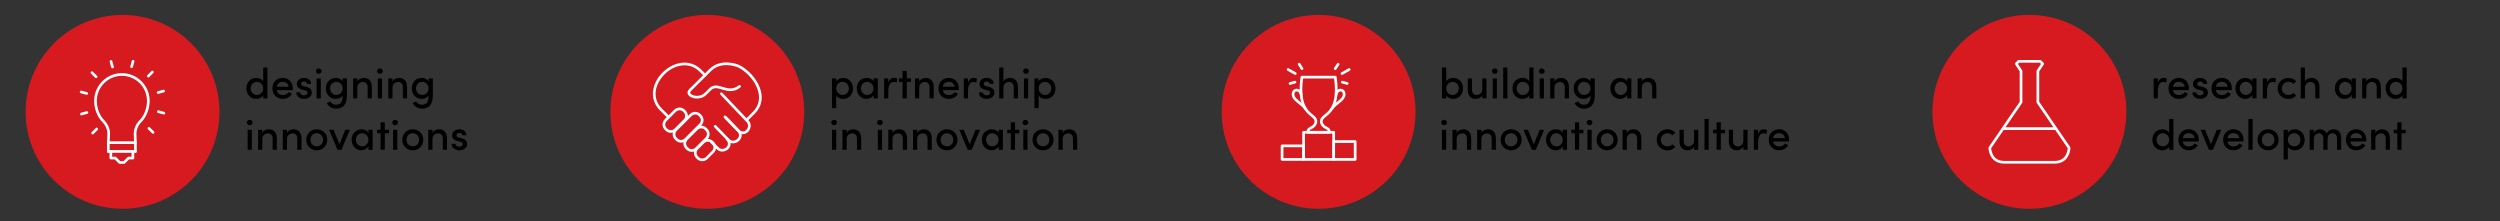 <?xml version="1.0" encoding="UTF-8"?> <svg xmlns="http://www.w3.org/2000/svg" id="Warstwa_1" data-name="Warstwa 1" width="934.21" height="82.64" viewBox="0 0 934.21 82.64"><rect x="0" y="0" width="934.21" height="82.64" fill="#333333" stroke="none"/><g><g><circle cx="45.79" cy="41.79" r="36.22" style="fill: #d71a20; stroke-width: 0px;"></circle><g><path d="M41.48,22.96l.55,2.07" style="fill: none; stroke: #fff; stroke-linecap: round; stroke-linejoin: round;"></path><path d="M34.37,27.16l1.53,1.53" style="fill: none; stroke: #fff; stroke-linecap: round; stroke-linejoin: round;"></path><path d="M30.32,34.36l2.08.56" style="fill: none; stroke: #fff; stroke-linecap: round; stroke-linejoin: round;"></path><path d="M30.41,42.61l2.08-.56" style="fill: none; stroke: #fff; stroke-linecap: round; stroke-linejoin: round;"></path><path d="M34.63,49.72l1.52-1.53" style="fill: none; stroke: #fff; stroke-linecap: round; stroke-linejoin: round;"></path><path d="M57.19,49.47l-1.53-1.51" style="fill: none; stroke: #fff; stroke-linecap: round; stroke-linejoin: round;"></path><path d="M61.24,42.28l-2.08-.56" style="fill: none; stroke: #fff; stroke-linecap: round; stroke-linejoin: round;"></path><path d="M61.15,34.02l-2.08.56" style="fill: none; stroke: #fff; stroke-linecap: round; stroke-linejoin: round;"></path><path d="M56.93,26.92l-1.51,1.52" style="fill: none; stroke: #fff; stroke-linecap: round; stroke-linejoin: round;"></path><path d="M49.73,22.87l-.55,2.07" style="fill: none; stroke: #fff; stroke-linecap: round; stroke-linejoin: round;"></path><path d="M49.66,56.59v2.48h-1.65l-1.64,1.64h-1.65l-1.65-1.64h-1.65v-2.48" style="fill: none; stroke: #fff; stroke-linecap: round; stroke-linejoin: round;"></path><path d="M40.45,53.31h10.16" style="fill: none; stroke: #fff; stroke-linecap: round; stroke-linejoin: round;"></path><path d="M40.45,56.59h10.16" style="fill: none; stroke: #fff; stroke-linecap: round; stroke-linejoin: round;"></path><path d="M50.6,56.59v-3.28l-.12-3.28c0-1.74.74-3.48,1.97-4.71,1.86-1.86,2.97-4.79,2.97-7.62,0-5.44-4.43-9.87-9.87-9.87s-9.87,4.43-9.87,9.87c0,2.83,1.11,5.76,2.97,7.62,1.23,1.23,1.98,2.97,1.98,4.71l-.15,3.28v3.28" style="fill: none; stroke: #fff; stroke-linecap: round; stroke-linejoin: round;"></path></g></g><g><path d="M98.36,25.23h1.57v11.54h-1.57v-1.12c-.5.85-1.57,1.31-2.58,1.31-2.03,0-3.71-1.57-3.71-3.94s1.68-3.92,3.7-3.92c1.06,0,2.1.45,2.59,1.3v-5.17ZM98.35,33.01c0-1.5-1.23-2.43-2.38-2.43-1.28,0-2.32,1.02-2.32,2.43s1.04,2.48,2.32,2.48,2.38-.98,2.38-2.48Z" style="fill: #000; stroke-width: 0px;"></path><path d="M109.37,33.67h-5.95c.21,1.22,1.1,1.84,2.3,1.84.88,0,1.7-.4,2.11-1.09l1.25.62c-.66,1.25-2,1.92-3.43,1.92-2.16,0-3.86-1.58-3.86-3.95s1.73-3.91,3.86-3.91,3.75,1.54,3.75,3.89c0,.21-.02.43-.03.67ZM107.84,32.41c-.16-1.17-1.01-1.84-2.16-1.84s-2.02.59-2.24,1.84h4.4Z" style="fill: #000; stroke-width: 0px;"></path><path d="M110.7,34.53h1.46c0,.59.53,1.1,1.38,1.1s1.39-.43,1.39-.99c0-.5-.4-.75-.96-.88l-1.01-.24c-1.39-.37-2.03-1.09-2.03-2.19,0-1.22,1.1-2.22,2.66-2.22,1.28,0,2.66.67,2.66,2.24h-1.5c0-.54-.56-.91-1.12-.91-.66,0-1.1.43-1.1.94,0,.46.43.72.9.83l1.14.27c1.6.4,1.95,1.39,1.95,2.19,0,1.42-1.41,2.29-2.95,2.29-1.39,0-2.82-.86-2.85-2.43Z" style="fill: #000; stroke-width: 0px;"></path><path d="M118.02,26.58c0-.58.5-1.01,1.07-1.01s1.07.43,1.07,1.01-.48,1.01-1.07,1.01-1.07-.43-1.07-1.01ZM118.31,36.78v-7.47h1.57v7.47h-1.57Z" style="fill: #000; stroke-width: 0px;"></path><path d="M128.06,29.3h1.57v6.45c0,3.47-1.6,4.85-4.11,4.85-1.41,0-2.72-.74-3.43-2.06l1.33-.66c.42.8,1.28,1.26,2.1,1.26,1.57,0,2.54-.9,2.54-3.27v-.19c-.51.82-1.58,1.28-2.58,1.28-2.03,0-3.71-1.57-3.71-3.94s1.68-3.92,3.7-3.92c1.04,0,2.08.45,2.59,1.28v-1.09ZM128.04,33.01c0-1.5-1.23-2.43-2.38-2.43-1.28,0-2.32,1.02-2.32,2.43s1.04,2.48,2.32,2.48,2.38-.98,2.38-2.48Z" style="fill: #000; stroke-width: 0px;"></path><path d="M138.96,32.5v4.27h-1.57v-4.18c0-1.22-.74-1.95-1.7-1.95s-2.16.56-2.16,2.11v4.02h-1.57v-7.47h1.57v1.15c.43-.93,1.63-1.34,2.43-1.34,1.89,0,3.01,1.26,2.99,3.39Z" style="fill: #000; stroke-width: 0px;"></path><path d="M140.9,26.58c0-.58.5-1.01,1.07-1.01s1.07.43,1.07,1.01-.48,1.01-1.07,1.01-1.07-.43-1.07-1.01ZM141.19,36.78v-7.47h1.57v7.47h-1.57Z" style="fill: #000; stroke-width: 0px;"></path><path d="M152.11,32.5v4.27h-1.57v-4.18c0-1.22-.74-1.95-1.7-1.95s-2.16.56-2.16,2.11v4.02h-1.57v-7.47h1.57v1.15c.43-.93,1.63-1.34,2.43-1.34,1.89,0,3.01,1.26,2.99,3.39Z" style="fill: #000; stroke-width: 0px;"></path><path d="M160.17,29.3h1.57v6.45c0,3.47-1.6,4.85-4.11,4.85-1.41,0-2.72-.74-3.43-2.06l1.33-.66c.42.8,1.28,1.26,2.1,1.26,1.57,0,2.54-.9,2.54-3.27v-.19c-.51.82-1.58,1.28-2.58,1.28-2.03,0-3.71-1.57-3.71-3.94s1.68-3.92,3.7-3.92c1.04,0,2.08.45,2.59,1.28v-1.09ZM160.15,33.01c0-1.5-1.23-2.43-2.38-2.43-1.28,0-2.32,1.02-2.32,2.43s1.04,2.48,2.32,2.48,2.38-.98,2.38-2.48Z" style="fill: #000; stroke-width: 0px;"></path><path d="M92.25,45.78c0-.58.5-1.01,1.07-1.01s1.07.43,1.07,1.01-.48,1.01-1.07,1.01-1.07-.43-1.07-1.01ZM92.54,55.98v-7.47h1.57v7.47h-1.57Z" style="fill: #000; stroke-width: 0px;"></path><path d="M103.45,51.7v4.27h-1.57v-4.18c0-1.22-.74-1.95-1.7-1.95s-2.16.56-2.16,2.11v4.02h-1.57v-7.47h1.57v1.15c.43-.93,1.63-1.34,2.43-1.34,1.89,0,3.01,1.26,2.99,3.39Z" style="fill: #000; stroke-width: 0px;"></path><path d="M112.68,51.7v4.27h-1.57v-4.18c0-1.22-.74-1.95-1.7-1.95s-2.16.56-2.16,2.11v4.02h-1.57v-7.47h1.57v1.15c.43-.93,1.63-1.34,2.43-1.34,1.89,0,3.01,1.26,2.99,3.39Z" style="fill: #000; stroke-width: 0px;"></path><path d="M114.44,52.23c0-2.37,1.79-3.92,3.92-3.92s3.94,1.55,3.94,3.92-1.81,3.94-3.94,3.94-3.92-1.57-3.92-3.94ZM120.73,52.23c0-1.44-1.09-2.45-2.37-2.45s-2.35,1.01-2.35,2.45,1.07,2.46,2.35,2.46,2.37-1.01,2.37-2.46Z" style="fill: #000; stroke-width: 0px;"></path><path d="M129.02,48.5h1.7l-3.12,7.47h-1.49l-3.12-7.47h1.68l2.18,5.44,2.18-5.44Z" style="fill: #000; stroke-width: 0px;"></path><path d="M137.69,48.5h1.57v7.47h-1.57v-1.26c-.48.86-1.5,1.46-2.66,1.46-1.95,0-3.63-1.63-3.63-3.94s1.58-3.92,3.7-3.92c1.09,0,2.11.46,2.59,1.31v-1.12ZM137.68,52.23c0-1.44-1.2-2.45-2.4-2.45-1.28,0-2.29,1.12-2.29,2.45s1.01,2.46,2.32,2.46,2.37-1.06,2.37-2.46Z" style="fill: #000; stroke-width: 0px;"></path><path d="M145.4,48.5v1.31h-1.6v6.16h-1.57v-6.16h-1.34v-1.31h1.34v-2.8h1.57v2.8h1.6Z" style="fill: #000; stroke-width: 0px;"></path><path d="M146.6,45.78c0-.58.5-1.01,1.07-1.01s1.07.43,1.07,1.01-.48,1.01-1.07,1.01-1.07-.43-1.07-1.01ZM146.89,55.98v-7.47h1.57v7.47h-1.57Z" style="fill: #000; stroke-width: 0px;"></path><path d="M150.33,52.23c0-2.37,1.79-3.92,3.92-3.92s3.94,1.55,3.94,3.92-1.81,3.94-3.94,3.94-3.92-1.57-3.92-3.94ZM156.62,52.23c0-1.44-1.09-2.45-2.37-2.45s-2.35,1.01-2.35,2.45,1.07,2.46,2.35,2.46,2.37-1.01,2.37-2.46Z" style="fill: #000; stroke-width: 0px;"></path><path d="M167.04,51.7v4.27h-1.57v-4.18c0-1.22-.74-1.95-1.7-1.95s-2.16.56-2.16,2.11v4.02h-1.57v-7.47h1.57v1.15c.43-.93,1.63-1.34,2.43-1.34,1.89,0,3.01,1.26,2.99,3.39Z" style="fill: #000; stroke-width: 0px;"></path><path d="M168.73,53.73h1.46c0,.59.53,1.1,1.38,1.1s1.39-.43,1.39-.99c0-.5-.4-.75-.96-.88l-1.01-.24c-1.39-.37-2.03-1.09-2.03-2.19,0-1.22,1.1-2.22,2.66-2.22,1.28,0,2.66.67,2.66,2.24h-1.5c0-.54-.56-.91-1.12-.91-.66,0-1.1.43-1.1.94,0,.46.43.72.9.83l1.14.27c1.6.4,1.95,1.39,1.95,2.19,0,1.42-1.41,2.29-2.95,2.29-1.39,0-2.82-.86-2.85-2.43Z" style="fill: #000; stroke-width: 0px;"></path></g></g><g><g><circle cx="492.74" cy="41.79" r="36.22" style="fill: #d71a20; stroke-width: 0px;"></circle><g><path d="M496.7,49.42v-.23c0-.6-.07-.9-1.29-1.5-.95-.46-1.65-1.32-1.66-2.35v-.05c.06-2.94,7.26-2.07,5.23-16.47h-12.48c-2.01,14.39,5.18,13.53,5.23,16.47v.05c0,1.05-.72,1.89-1.66,2.35-1.21.6-1.29.9-1.29,1.5v.23h7.92,0Z" style="fill: none; stroke: #fff; stroke-linecap: round; stroke-linejoin: round;"></path><path d="M497.66,40.65c1.43-2.16,4.63-3.24,4.63-5.39s-2.56-2.15-3,0" style="fill: none; stroke: #fff; stroke-linecap: round; stroke-linejoin: round;"></path><path d="M487.83,40.65c-1.43-2.16-4.63-3.24-4.63-5.39s2.56-2.15,3,0" style="fill: none; stroke: #fff; stroke-linecap: round; stroke-linejoin: round;"></path><path d="M487.13,54.51h-8.04v5.07h8.04v-5.07Z" style="fill: none; stroke: #fff; stroke-linecap: round; stroke-linejoin: round;"></path><path d="M498.38,49.42h-11.25v10.16h11.25v-10.16Z" style="fill: none; stroke: #fff; stroke-linecap: round; stroke-linejoin: round;"></path><path d="M506.4,52.9h-8.03v6.68h8.03v-6.68Z" style="fill: none; stroke: #fff; stroke-linecap: round; stroke-linejoin: round;"></path><path d="M501.57,30.69l1.85.51" style="fill: none; stroke: #fff; stroke-linecap: round; stroke-linejoin: round;"></path><path d="M498.95,25.66l1.08-1.68" style="fill: none; stroke: #fff; stroke-linecap: round; stroke-linejoin: round;"></path><path d="M501.48,27.49l2.69-1.52" style="fill: none; stroke: #fff; stroke-linecap: round; stroke-linejoin: round;"></path><path d="M483.92,30.69l-1.85.51" style="fill: none; stroke: #fff; stroke-linecap: round; stroke-linejoin: round;"></path><path d="M486.54,25.66l-1.06-1.68" style="fill: none; stroke: #fff; stroke-linecap: round; stroke-linejoin: round;"></path><path d="M484.02,27.49l-2.69-1.52" style="fill: none; stroke: #fff; stroke-linecap: round; stroke-linejoin: round;"></path></g></g><g><path d="M546.72,33.03c0,2.37-1.7,3.94-3.71,3.94-1.01,0-2.1-.46-2.59-1.31v1.12h-1.57v-11.54h1.57v5.17c.5-.85,1.54-1.3,2.59-1.3,2.03,0,3.71,1.54,3.71,3.92ZM545.13,33.01c0-1.41-1.02-2.43-2.32-2.43-1.15,0-2.38.93-2.38,2.43s1.14,2.48,2.38,2.48,2.32-1.09,2.32-2.48Z" style="fill: #000; stroke-width: 0px;"></path><path d="M553.9,29.3h1.57v7.47h-1.57v-1.14c-.43.91-1.63,1.33-2.42,1.33-1.89,0-3.03-1.26-3.01-3.39v-4.27h1.57v4.23c0,1.23.74,1.97,1.7,1.97s2.16-.58,2.16-2.13v-4.07Z" style="fill: #000; stroke-width: 0px;"></path><path d="M557.52,26.58c0-.58.5-1.01,1.07-1.01s1.07.43,1.07,1.01-.48,1.01-1.07,1.01-1.07-.43-1.07-1.01ZM557.8,36.78v-7.47h1.57v7.47h-1.57Z" style="fill: #000; stroke-width: 0px;"></path><path d="M561.72,36.78v-11.54h1.57v11.54h-1.57Z" style="fill: #000; stroke-width: 0px;"></path><path d="M571.47,25.23h1.57v11.54h-1.57v-1.12c-.5.85-1.57,1.31-2.58,1.31-2.03,0-3.71-1.57-3.71-3.94s1.68-3.92,3.7-3.92c1.06,0,2.1.45,2.59,1.3v-5.17ZM571.45,33.01c0-1.5-1.23-2.43-2.38-2.43-1.28,0-2.32,1.02-2.32,2.43s1.04,2.48,2.32,2.48,2.38-.98,2.38-2.48Z" style="fill: #000; stroke-width: 0px;"></path><path d="M575.08,26.58c0-.58.5-1.01,1.07-1.01s1.07.43,1.07,1.01-.48,1.01-1.07,1.01-1.07-.43-1.07-1.01ZM575.37,36.78v-7.47h1.57v7.47h-1.57Z" style="fill: #000; stroke-width: 0px;"></path><path d="M586.29,32.5v4.27h-1.57v-4.18c0-1.22-.74-1.95-1.7-1.95s-2.16.56-2.16,2.11v4.02h-1.57v-7.47h1.57v1.15c.43-.93,1.63-1.34,2.43-1.34,1.89,0,3.01,1.26,2.99,3.39Z" style="fill: #000; stroke-width: 0px;"></path><path d="M594.35,29.3h1.57v6.45c0,3.47-1.6,4.85-4.11,4.85-1.41,0-2.72-.74-3.43-2.06l1.33-.66c.42.8,1.28,1.26,2.1,1.26,1.57,0,2.54-.9,2.54-3.27v-.19c-.51.82-1.58,1.28-2.58,1.28-2.03,0-3.71-1.57-3.71-3.94s1.68-3.92,3.7-3.92c1.04,0,2.08.45,2.59,1.28v-1.09ZM594.33,33.01c0-1.5-1.23-2.43-2.38-2.43-1.28,0-2.32,1.02-2.32,2.43s1.04,2.48,2.32,2.48,2.38-.98,2.38-2.48Z" style="fill: #000; stroke-width: 0px;"></path><path d="M608.04,29.3h1.57v7.47h-1.57v-1.26c-.48.86-1.5,1.46-2.66,1.46-1.95,0-3.63-1.63-3.63-3.94s1.58-3.92,3.7-3.92c1.09,0,2.11.46,2.59,1.31v-1.12ZM608.03,33.03c0-1.44-1.2-2.45-2.4-2.45-1.28,0-2.29,1.12-2.29,2.45s1.01,2.46,2.32,2.46,2.37-1.06,2.37-2.46Z" style="fill: #000; stroke-width: 0px;"></path><path d="M618.96,32.5v4.27h-1.57v-4.18c0-1.22-.74-1.95-1.7-1.95s-2.16.56-2.16,2.11v4.02h-1.57v-7.47h1.57v1.15c.43-.93,1.63-1.34,2.43-1.34,1.89,0,3.01,1.26,2.99,3.39Z" style="fill: #000; stroke-width: 0px;"></path><path d="M538.56,45.78c0-.58.5-1.01,1.07-1.01s1.07.43,1.07,1.01-.48,1.01-1.07,1.01-1.07-.43-1.07-1.01ZM538.84,55.98v-7.47h1.57v7.47h-1.57Z" style="fill: #000; stroke-width: 0px;"></path><path d="M549.76,51.7v4.27h-1.57v-4.18c0-1.22-.74-1.95-1.7-1.95s-2.16.56-2.16,2.11v4.02h-1.57v-7.47h1.57v1.15c.43-.93,1.63-1.34,2.43-1.34,1.89,0,3.01,1.26,2.99,3.39Z" style="fill: #000; stroke-width: 0px;"></path><path d="M558.99,51.7v4.27h-1.57v-4.18c0-1.22-.74-1.95-1.7-1.95s-2.16.56-2.16,2.11v4.02h-1.57v-7.47h1.57v1.15c.43-.93,1.63-1.34,2.43-1.34,1.89,0,3.01,1.26,2.99,3.39Z" style="fill: #000; stroke-width: 0px;"></path><path d="M560.75,52.23c0-2.37,1.79-3.92,3.92-3.92s3.94,1.55,3.94,3.92-1.81,3.94-3.94,3.94-3.92-1.57-3.92-3.94ZM567.04,52.23c0-1.44-1.09-2.45-2.37-2.45s-2.35,1.01-2.35,2.45,1.07,2.46,2.35,2.46,2.37-1.01,2.37-2.46Z" style="fill: #000; stroke-width: 0px;"></path><path d="M575.33,48.5h1.7l-3.12,7.47h-1.49l-3.12-7.47h1.68l2.18,5.44,2.18-5.44Z" style="fill: #000; stroke-width: 0px;"></path><path d="M584,48.5h1.57v7.47h-1.57v-1.26c-.48.86-1.5,1.46-2.66,1.46-1.95,0-3.63-1.63-3.63-3.94s1.58-3.92,3.7-3.92c1.09,0,2.11.46,2.59,1.31v-1.12ZM583.98,52.23c0-1.44-1.2-2.45-2.4-2.45-1.28,0-2.29,1.12-2.29,2.45s1.01,2.46,2.32,2.46,2.37-1.06,2.37-2.46Z" style="fill: #000; stroke-width: 0px;"></path><path d="M591.71,48.5v1.31h-1.6v6.16h-1.57v-6.16h-1.34v-1.31h1.34v-2.8h1.57v2.8h1.6Z" style="fill: #000; stroke-width: 0px;"></path><path d="M592.91,45.78c0-.58.5-1.01,1.07-1.01s1.07.43,1.07,1.01-.48,1.01-1.07,1.01-1.07-.43-1.07-1.01ZM593.2,55.98v-7.47h1.57v7.47h-1.57Z" style="fill: #000; stroke-width: 0px;"></path><path d="M596.64,52.23c0-2.37,1.79-3.92,3.92-3.92s3.94,1.55,3.94,3.92-1.81,3.94-3.94,3.94-3.92-1.57-3.92-3.94ZM602.93,52.23c0-1.44-1.09-2.45-2.37-2.45s-2.35,1.01-2.35,2.45,1.07,2.46,2.35,2.46,2.37-1.01,2.37-2.46Z" style="fill: #000; stroke-width: 0px;"></path><path d="M613.34,51.7v4.27h-1.57v-4.18c0-1.22-.74-1.95-1.7-1.95s-2.16.56-2.16,2.11v4.02h-1.57v-7.47h1.57v1.15c.43-.93,1.63-1.34,2.43-1.34,1.89,0,3.01,1.26,2.99,3.39Z" style="fill: #000; stroke-width: 0px;"></path><path d="M619.07,52.23c0-2.37,1.87-3.92,4.03-3.92,1.22,0,2.26.5,2.91,1.28l-1.04.98c-.43-.48-1.09-.78-1.84-.78-1.39,0-2.5,1.02-2.5,2.45s1.1,2.46,2.5,2.46c.75,0,1.41-.3,1.84-.78l1.04.98c-.66.79-1.7,1.28-2.91,1.28-2.16,0-4.03-1.57-4.03-3.94Z" style="fill: #000; stroke-width: 0px;"></path><path d="M633.04,48.5h1.57v7.47h-1.57v-1.14c-.43.91-1.63,1.33-2.42,1.33-1.89,0-3.03-1.26-3.01-3.39v-4.27h1.57v4.23c0,1.23.74,1.97,1.7,1.97s2.16-.58,2.16-2.13v-4.07Z" style="fill: #000; stroke-width: 0px;"></path><path d="M636.94,55.98v-11.54h1.57v11.54h-1.57Z" style="fill: #000; stroke-width: 0px;"></path><path d="M644.65,48.5v1.31h-1.6v6.16h-1.57v-6.16h-1.34v-1.31h1.34v-2.8h1.57v2.8h1.6Z" style="fill: #000; stroke-width: 0px;"></path><path d="M651.47,48.5h1.57v7.47h-1.57v-1.14c-.43.91-1.63,1.33-2.42,1.33-1.89,0-3.03-1.26-3.01-3.39v-4.27h1.57v4.23c0,1.23.74,1.97,1.7,1.97s2.16-.58,2.16-2.13v-4.07Z" style="fill: #000; stroke-width: 0px;"></path><path d="M660.33,48.58l-.27,1.49c-.42-.19-.8-.26-1.1-.26-1.36,0-2,1.46-2,3.47v2.69h-1.58v-7.47h1.58v1.68c.38-1.31,1.14-1.87,2.1-1.87.51,0,1.04.13,1.28.27Z" style="fill: #000; stroke-width: 0px;"></path><path d="M668.53,52.87h-5.95c.21,1.22,1.1,1.84,2.3,1.84.88,0,1.7-.4,2.11-1.09l1.25.62c-.66,1.25-2,1.92-3.43,1.92-2.16,0-3.86-1.58-3.86-3.95s1.73-3.91,3.86-3.91,3.75,1.54,3.75,3.89c0,.21-.02.43-.03.67ZM666.99,51.61c-.16-1.17-1.01-1.84-2.16-1.84s-2.02.59-2.24,1.84h4.4Z" style="fill: #000; stroke-width: 0px;"></path></g></g><g><g><circle cx="758.36" cy="41.79" r="36.23" style="fill: #d71a20; stroke-width: 0px;"></circle><g><path d="M748.7,48.07h19.09" style="fill: none; stroke: #fff; stroke-linecap: round; stroke-linejoin: round;"></path><path d="M767.8,60.64c5.31,0,5.39-5.39,5.39-5.39l-11.67-17.05v-11.67l1.8-2.7-.9-.9h-8.09l-.9.9,1.8,2.7v11.67l-11.67,17.05s.07,5.39,5.39,5.39h18.86,0Z" style="fill: none; stroke: #fff; stroke-linecap: round; stroke-linejoin: round;"></path></g></g><g><path d="M809.73,29.38l-.27,1.49c-.42-.19-.8-.26-1.1-.26-1.36,0-2,1.46-2,3.47v2.69h-1.58v-7.47h1.58v1.68c.38-1.31,1.14-1.87,2.1-1.87.51,0,1.04.13,1.28.27Z" style="fill: #000; stroke-width: 0px;"></path><path d="M817.92,33.67h-5.95c.21,1.22,1.1,1.84,2.3,1.84.88,0,1.7-.4,2.11-1.09l1.25.62c-.66,1.25-2,1.92-3.43,1.92-2.16,0-3.86-1.58-3.86-3.95s1.73-3.91,3.86-3.91,3.75,1.54,3.75,3.89c0,.21-.02.43-.03.67ZM816.38,32.41c-.16-1.17-1.01-1.84-2.16-1.84s-2.02.59-2.24,1.84h4.4Z" style="fill: #000; stroke-width: 0px;"></path><path d="M819.25,34.53h1.46c0,.59.53,1.1,1.38,1.1s1.39-.43,1.39-.99c0-.5-.4-.75-.96-.88l-1.01-.24c-1.39-.37-2.03-1.09-2.03-2.19,0-1.22,1.1-2.22,2.66-2.22,1.28,0,2.66.67,2.66,2.24h-1.5c0-.54-.56-.91-1.12-.91-.66,0-1.1.43-1.1.94,0,.46.43.72.9.83l1.14.27c1.6.4,1.95,1.39,1.95,2.19,0,1.42-1.41,2.29-2.95,2.29-1.39,0-2.82-.86-2.85-2.43Z" style="fill: #000; stroke-width: 0px;"></path><path d="M833.97,33.67h-5.95c.21,1.22,1.1,1.84,2.3,1.84.88,0,1.7-.4,2.11-1.09l1.25.62c-.66,1.25-2,1.92-3.43,1.92-2.16,0-3.86-1.58-3.86-3.95s1.73-3.91,3.86-3.91,3.75,1.54,3.75,3.89c0,.21-.02.43-.03.67ZM832.43,32.41c-.16-1.17-1.01-1.84-2.16-1.84s-2.02.59-2.24,1.84h4.4Z" style="fill: #000; stroke-width: 0px;"></path><path d="M841.65,29.3h1.57v7.47h-1.57v-1.26c-.48.86-1.5,1.46-2.66,1.46-1.95,0-3.63-1.63-3.63-3.94s1.58-3.92,3.7-3.92c1.09,0,2.11.46,2.59,1.31v-1.12ZM841.63,33.03c0-1.44-1.2-2.45-2.4-2.45-1.28,0-2.29,1.12-2.29,2.45s1.01,2.46,2.32,2.46,2.37-1.06,2.37-2.46Z" style="fill: #000; stroke-width: 0px;"></path><path d="M850.53,29.38l-.27,1.49c-.42-.19-.8-.26-1.1-.26-1.36,0-2,1.46-2,3.47v2.69h-1.58v-7.47h1.58v1.68c.38-1.31,1.14-1.87,2.1-1.87.51,0,1.04.13,1.28.27Z" style="fill: #000; stroke-width: 0px;"></path><path d="M851.12,33.03c0-2.37,1.87-3.92,4.03-3.92,1.22,0,2.26.5,2.91,1.28l-1.04.98c-.43-.48-1.09-.78-1.84-.78-1.39,0-2.5,1.02-2.5,2.45s1.1,2.46,2.5,2.46c.75,0,1.41-.3,1.84-.78l1.04.98c-.66.79-1.7,1.28-2.91,1.28-2.16,0-4.03-1.57-4.03-3.94Z" style="fill: #000; stroke-width: 0px;"></path><path d="M866.75,32.5v4.27h-1.57v-4.18c0-1.22-.74-1.95-1.7-1.95s-2.16.58-2.16,2.11v4.02h-1.57v-11.54h1.57v5.2c.43-.91,1.63-1.33,2.43-1.33,1.89,0,3.01,1.26,2.99,3.39Z" style="fill: #000; stroke-width: 0px;"></path><path d="M878.78,29.3h1.57v7.47h-1.57v-1.26c-.48.86-1.5,1.46-2.66,1.46-1.95,0-3.63-1.63-3.63-3.94s1.58-3.92,3.7-3.92c1.09,0,2.11.46,2.59,1.31v-1.12ZM878.77,33.03c0-1.44-1.2-2.45-2.4-2.45-1.28,0-2.29,1.12-2.29,2.45s1.01,2.46,2.32,2.46,2.37-1.06,2.37-2.46Z" style="fill: #000; stroke-width: 0px;"></path><path d="M889.7,32.5v4.27h-1.57v-4.18c0-1.22-.74-1.95-1.7-1.95s-2.16.56-2.16,2.11v4.02h-1.57v-7.47h1.57v1.15c.43-.93,1.63-1.34,2.43-1.34,1.89,0,3.01,1.26,2.99,3.39Z" style="fill: #000; stroke-width: 0px;"></path><path d="M897.76,25.23h1.57v11.54h-1.57v-1.12c-.5.85-1.57,1.31-2.58,1.31-2.03,0-3.71-1.57-3.71-3.94s1.68-3.92,3.7-3.92c1.06,0,2.1.45,2.59,1.3v-5.17ZM897.74,33.01c0-1.5-1.23-2.43-2.38-2.43-1.28,0-2.32,1.02-2.32,2.43s1.04,2.48,2.32,2.48,2.38-.98,2.38-2.48Z" style="fill: #000; stroke-width: 0px;"></path><path d="M810.59,44.44h1.57v11.54h-1.57v-1.12c-.5.85-1.57,1.31-2.58,1.31-2.03,0-3.71-1.57-3.71-3.94s1.68-3.92,3.7-3.92c1.06,0,2.1.45,2.59,1.3v-5.17ZM810.58,52.21c0-1.5-1.23-2.43-2.38-2.43-1.28,0-2.32,1.02-2.32,2.43s1.04,2.48,2.32,2.48,2.38-.98,2.38-2.48Z" style="fill: #000; stroke-width: 0px;"></path><path d="M821.6,52.87h-5.95c.21,1.22,1.1,1.84,2.3,1.84.88,0,1.7-.4,2.11-1.09l1.25.62c-.66,1.25-2,1.92-3.43,1.92-2.16,0-3.86-1.58-3.86-3.95s1.73-3.91,3.86-3.91,3.75,1.54,3.75,3.89c0,.21-.02.43-.03.67ZM820.06,51.61c-.16-1.17-1.01-1.84-2.16-1.84s-2.02.59-2.24,1.84h4.4Z" style="fill: #000; stroke-width: 0px;"></path><path d="M828.35,48.5h1.7l-3.12,7.47h-1.49l-3.12-7.47h1.68l2.18,5.44,2.18-5.44Z" style="fill: #000; stroke-width: 0px;"></path><path d="M838.32,52.87h-5.95c.21,1.22,1.1,1.84,2.3,1.84.88,0,1.7-.4,2.11-1.09l1.25.62c-.66,1.25-2,1.92-3.43,1.92-2.16,0-3.86-1.58-3.86-3.95s1.73-3.91,3.86-3.91,3.75,1.54,3.75,3.89c0,.21-.02.43-.03.67ZM836.79,51.61c-.16-1.17-1.01-1.84-2.16-1.84s-2.02.59-2.24,1.84h4.4Z" style="fill: #000; stroke-width: 0px;"></path><path d="M840.19,55.98v-11.54h1.57v11.54h-1.57Z" style="fill: #000; stroke-width: 0px;"></path><path d="M843.63,52.23c0-2.37,1.79-3.92,3.92-3.92s3.94,1.55,3.94,3.92-1.81,3.94-3.94,3.94-3.92-1.57-3.92-3.94ZM849.92,52.23c0-1.44-1.09-2.45-2.37-2.45s-2.35,1.01-2.35,2.45,1.07,2.46,2.35,2.46,2.37-1.01,2.37-2.46Z" style="fill: #000; stroke-width: 0px;"></path><path d="M861.22,52.25c0,2.38-1.68,3.92-3.71,3.92-1.06,0-2.1-.45-2.59-1.3v4.74h-1.57v-11.11h1.57v1.12c.5-.85,1.58-1.31,2.59-1.31,2.02,0,3.71,1.57,3.71,3.94ZM859.63,52.26c0-1.41-1.02-2.48-2.32-2.48s-2.38.98-2.38,2.48,1.23,2.43,2.38,2.43c1.3,0,2.32-1.02,2.32-2.43Z" style="fill: #000; stroke-width: 0px;"></path><path d="M874.87,51.7v4.27h-1.58v-4.19c0-1.22-.64-1.97-1.65-1.97-1.23-.02-1.87.86-1.87,2.43v3.73h-1.58v-4.19c0-1.22-.64-1.97-1.57-1.97-.98,0-1.97.62-1.97,2.14v4.02h-1.57v-7.47h1.57v1.17c.34-.83,1.33-1.36,2.34-1.36,1.09,0,2,.58,2.45,1.57.64-1.3,1.81-1.57,2.56-1.57,1.87,0,2.88,1.26,2.88,3.39Z" style="fill: #000; stroke-width: 0px;"></path><path d="M884.21,52.87h-5.95c.21,1.22,1.1,1.84,2.3,1.84.88,0,1.7-.4,2.11-1.09l1.25.62c-.66,1.25-2,1.92-3.43,1.92-2.16,0-3.86-1.58-3.86-3.95s1.73-3.91,3.86-3.91,3.75,1.54,3.75,3.89c0,.21-.02.43-.03.67ZM882.67,51.61c-.16-1.17-1.01-1.84-2.16-1.84s-2.02.59-2.24,1.84h4.4Z" style="fill: #000; stroke-width: 0px;"></path><path d="M893.07,51.7v4.27h-1.57v-4.18c0-1.22-.74-1.95-1.7-1.95s-2.16.56-2.16,2.11v4.02h-1.57v-7.47h1.57v1.15c.43-.93,1.63-1.34,2.43-1.34,1.89,0,3.01,1.26,2.99,3.39Z" style="fill: #000; stroke-width: 0px;"></path><path d="M899.01,48.5v1.31h-1.6v6.16h-1.57v-6.16h-1.34v-1.31h1.34v-2.8h1.57v2.8h1.6Z" style="fill: #000; stroke-width: 0px;"></path></g></g><g><g><circle cx="264.31" cy="41.79" r="36.22" style="fill: #d71a20; stroke-width: 0px;"></circle><g><path d="M279.16,44.67l2.54-2.54c4.36-4.36,2.2-10.26-1.3-14.04-1.16-1.24-2.49-2.32-3.86-3.09-1.79-1.01-7.39-2.47-11.05,1.09l-7.61,7.56c-2.05,2.04,3.13,4.02,5.75,1.44l1.92-1.89c2.83-2.57,6.39,2.58,10.82-.92" style="fill: none; stroke: #fff; stroke-linecap: round; stroke-linejoin: round;"></path><path d="M249.55,43.47l-2.54-2.52c-8.43-8.42,6.17-22.88,14.73-14.55l1.71,1.69" style="fill: none; stroke: #fff; stroke-linecap: round; stroke-linejoin: round;"></path><path d="M269.58,35.04l9.79,10.28c2,2.1-.97,6.09-3.54,3.43l-4.59-4.74" style="fill: none; stroke: #fff; stroke-linecap: round; stroke-linejoin: round;"></path><path d="M267.25,47.2l5.04,5.19c2.03,2.07,6.11-.99,3.54-3.65l-4.93-5.08" style="fill: none; stroke: #fff; stroke-linecap: round; stroke-linejoin: round;"></path><path d="M265.72,52.93l2.52,2.53c2.04,2.05,6-.87,3.45-3.55" style="fill: none; stroke: #fff; stroke-linecap: round; stroke-linejoin: round;"></path><path d="M255.57,41.38l.27.27c.92.92.92,2.4,0,3.32l-3.48,3.49c-.92.9-2.4.92-3.32,0l-.27-.27c-.92-.92-.92-2.4,0-3.31l3.5-3.49c.92-.92,2.4-.92,3.32,0h-.01ZM261.43,42.97l.27.27c.92.92.92,2.4,0,3.31l-5.55,5.56c-.9.92-2.4.92-3.32,0l-.27-.27c-.92-.9-.92-2.4,0-3.31l5.57-5.55c.92-.92,2.4-.92,3.32,0h-.02ZM263.7,48.16l.27.27c.92.92.92,2.4,0,3.31l-3.81,3.81c-.92.92-2.4.92-3.32,0l-.27-.27c-.92-.92-.92-2.4,0-3.31l3.81-3.81c.92-.92,2.4-.92,3.32,0ZM266.16,53.13l.27.27c.92.92.9,2.4,0,3.31l-2.34,2.34c-.9.9-2.4.9-3.32,0l-.27-.27c-.92-.92-.92-2.4,0-3.31l2.34-2.34c.92-.92,2.4-.92,3.32,0Z" style="fill: none; stroke: #fff; stroke-linecap: round; stroke-linejoin: round;"></path></g></g><g><path d="M318.77,33.05c0,2.38-1.68,3.92-3.71,3.92-1.06,0-2.1-.45-2.59-1.3v4.74h-1.57v-11.11h1.57v1.12c.5-.85,1.58-1.31,2.59-1.31,2.02,0,3.71,1.57,3.71,3.94ZM317.19,33.06c0-1.41-1.02-2.48-2.32-2.48s-2.38.98-2.38,2.48,1.23,2.43,2.38,2.43c1.3,0,2.32-1.02,2.32-2.43Z" style="fill: #000; stroke-width: 0px;"></path><path d="M326.44,29.3h1.57v7.47h-1.57v-1.26c-.48.86-1.5,1.46-2.66,1.46-1.95,0-3.63-1.63-3.63-3.94s1.58-3.92,3.7-3.92c1.09,0,2.11.46,2.59,1.31v-1.12ZM326.42,33.03c0-1.44-1.2-2.45-2.4-2.45-1.28,0-2.29,1.12-2.29,2.45s1.01,2.46,2.32,2.46,2.37-1.06,2.37-2.46Z" style="fill: #000; stroke-width: 0px;"></path><path d="M335.32,29.38l-.27,1.49c-.42-.19-.8-.26-1.1-.26-1.36,0-2,1.46-2,3.47v2.69h-1.58v-7.47h1.58v1.68c.38-1.31,1.14-1.87,2.1-1.87.51,0,1.04.13,1.28.27Z" style="fill: #000; stroke-width: 0px;"></path><path d="M340.44,29.3v1.31h-1.6v6.16h-1.57v-6.16h-1.34v-1.31h1.34v-2.8h1.57v2.8h1.6Z" style="fill: #000; stroke-width: 0px;"></path><path d="M348.92,32.5v4.27h-1.57v-4.18c0-1.22-.74-1.95-1.7-1.95s-2.16.56-2.16,2.11v4.02h-1.57v-7.47h1.57v1.15c.43-.93,1.63-1.34,2.43-1.34,1.89,0,3.01,1.26,2.99,3.39Z" style="fill: #000; stroke-width: 0px;"></path><path d="M358.26,33.67h-5.95c.21,1.22,1.1,1.84,2.3,1.84.88,0,1.7-.4,2.11-1.09l1.25.62c-.66,1.25-2,1.92-3.43,1.92-2.16,0-3.86-1.58-3.86-3.95s1.73-3.91,3.86-3.91,3.75,1.54,3.75,3.89c0,.21-.02.43-.03.67ZM356.72,32.41c-.16-1.17-1.01-1.84-2.16-1.84s-2.02.59-2.24,1.84h4.4Z" style="fill: #000; stroke-width: 0px;"></path><path d="M365.09,29.38l-.27,1.49c-.42-.19-.8-.26-1.1-.26-1.36,0-2,1.46-2,3.47v2.69h-1.58v-7.47h1.58v1.68c.38-1.31,1.14-1.87,2.1-1.87.51,0,1.04.13,1.28.27Z" style="fill: #000; stroke-width: 0px;"></path><path d="M365.78,34.53h1.46c0,.59.53,1.1,1.38,1.1s1.39-.43,1.39-.99c0-.5-.4-.75-.96-.88l-1.01-.24c-1.39-.37-2.03-1.09-2.03-2.19,0-1.22,1.1-2.22,2.66-2.22,1.28,0,2.66.67,2.66,2.24h-1.5c0-.54-.56-.91-1.12-.91-.66,0-1.1.43-1.1.94,0,.46.43.72.9.83l1.14.27c1.6.4,1.95,1.39,1.95,2.19,0,1.42-1.41,2.29-2.95,2.29-1.39,0-2.82-.86-2.85-2.43Z" style="fill: #000; stroke-width: 0px;"></path><path d="M380.39,32.5v4.27h-1.57v-4.18c0-1.22-.74-1.95-1.7-1.95s-2.16.58-2.16,2.11v4.02h-1.57v-11.54h1.57v5.2c.43-.91,1.63-1.33,2.43-1.33,1.89,0,3.01,1.26,2.99,3.39Z" style="fill: #000; stroke-width: 0px;"></path><path d="M382.34,26.58c0-.58.5-1.01,1.07-1.01s1.07.43,1.07,1.01-.48,1.01-1.07,1.01-1.07-.43-1.07-1.01ZM382.63,36.78v-7.47h1.57v7.47h-1.57Z" style="fill: #000; stroke-width: 0px;"></path><path d="M394.42,33.05c0,2.38-1.68,3.92-3.71,3.92-1.06,0-2.1-.45-2.59-1.3v4.74h-1.57v-11.11h1.57v1.12c.5-.85,1.58-1.31,2.59-1.31,2.02,0,3.71,1.57,3.71,3.94ZM392.84,33.06c0-1.41-1.02-2.48-2.32-2.48s-2.38.98-2.38,2.48,1.23,2.43,2.38,2.43c1.3,0,2.32-1.02,2.32-2.43Z" style="fill: #000; stroke-width: 0px;"></path><path d="M310.61,45.78c0-.58.5-1.01,1.07-1.01s1.07.43,1.07,1.01-.48,1.01-1.07,1.01-1.07-.43-1.07-1.01ZM310.9,55.98v-7.47h1.57v7.47h-1.57Z" style="fill: #000; stroke-width: 0px;"></path><path d="M321.81,51.7v4.27h-1.57v-4.18c0-1.22-.74-1.95-1.7-1.95s-2.16.56-2.16,2.11v4.02h-1.57v-7.47h1.57v1.15c.43-.93,1.63-1.34,2.43-1.34,1.89,0,3.01,1.26,2.99,3.39Z" style="fill: #000; stroke-width: 0px;"></path><path d="M327.75,45.78c0-.58.5-1.01,1.07-1.01s1.07.43,1.07,1.01-.48,1.01-1.07,1.01-1.07-.43-1.07-1.01ZM328.04,55.98v-7.47h1.57v7.47h-1.57Z" style="fill: #000; stroke-width: 0px;"></path><path d="M338.95,51.7v4.27h-1.57v-4.18c0-1.22-.74-1.95-1.7-1.95s-2.16.56-2.16,2.11v4.02h-1.57v-7.47h1.57v1.15c.43-.93,1.63-1.34,2.43-1.34,1.89,0,3.01,1.26,2.99,3.39Z" style="fill: #000; stroke-width: 0px;"></path><path d="M348.18,51.7v4.27h-1.57v-4.18c0-1.22-.74-1.95-1.7-1.95s-2.16.56-2.16,2.11v4.02h-1.57v-7.47h1.57v1.15c.43-.93,1.63-1.34,2.43-1.34,1.89,0,3.01,1.26,2.99,3.39Z" style="fill: #000; stroke-width: 0px;"></path><path d="M349.94,52.23c0-2.37,1.79-3.92,3.92-3.92s3.94,1.55,3.94,3.92-1.81,3.94-3.94,3.94-3.92-1.57-3.92-3.94ZM356.23,52.23c0-1.44-1.09-2.45-2.37-2.45s-2.35,1.01-2.35,2.45,1.07,2.46,2.35,2.46,2.37-1.01,2.37-2.46Z" style="fill: #000; stroke-width: 0px;"></path><path d="M364.52,48.5h1.7l-3.12,7.47h-1.49l-3.12-7.47h1.68l2.18,5.44,2.18-5.44Z" style="fill: #000; stroke-width: 0px;"></path><path d="M373.19,48.5h1.57v7.47h-1.57v-1.26c-.48.86-1.5,1.46-2.66,1.46-1.95,0-3.63-1.63-3.63-3.94s1.58-3.92,3.7-3.92c1.09,0,2.11.46,2.59,1.31v-1.12ZM373.17,52.23c0-1.44-1.2-2.45-2.4-2.45-1.28,0-2.29,1.12-2.29,2.45s1.01,2.46,2.32,2.46,2.37-1.06,2.37-2.46Z" style="fill: #000; stroke-width: 0px;"></path><path d="M380.9,48.5v1.31h-1.6v6.16h-1.57v-6.16h-1.34v-1.31h1.34v-2.8h1.57v2.8h1.6Z" style="fill: #000; stroke-width: 0px;"></path><path d="M382.1,45.78c0-.58.5-1.01,1.07-1.01s1.07.43,1.07,1.01-.48,1.01-1.07,1.01-1.07-.43-1.07-1.01ZM382.39,55.98v-7.47h1.57v7.47h-1.57Z" style="fill: #000; stroke-width: 0px;"></path><path d="M385.83,52.23c0-2.37,1.79-3.92,3.92-3.92s3.94,1.55,3.94,3.92-1.81,3.94-3.94,3.94-3.92-1.57-3.92-3.94ZM392.12,52.23c0-1.44-1.09-2.45-2.37-2.45s-2.35,1.01-2.35,2.45,1.07,2.46,2.35,2.46,2.37-1.01,2.37-2.46Z" style="fill: #000; stroke-width: 0px;"></path><path d="M402.53,51.7v4.27h-1.57v-4.18c0-1.22-.74-1.95-1.7-1.95s-2.16.56-2.16,2.11v4.02h-1.57v-7.47h1.57v1.15c.43-.93,1.63-1.34,2.43-1.34,1.89,0,3.01,1.26,2.99,3.39Z" style="fill: #000; stroke-width: 0px;"></path></g></g></svg> 